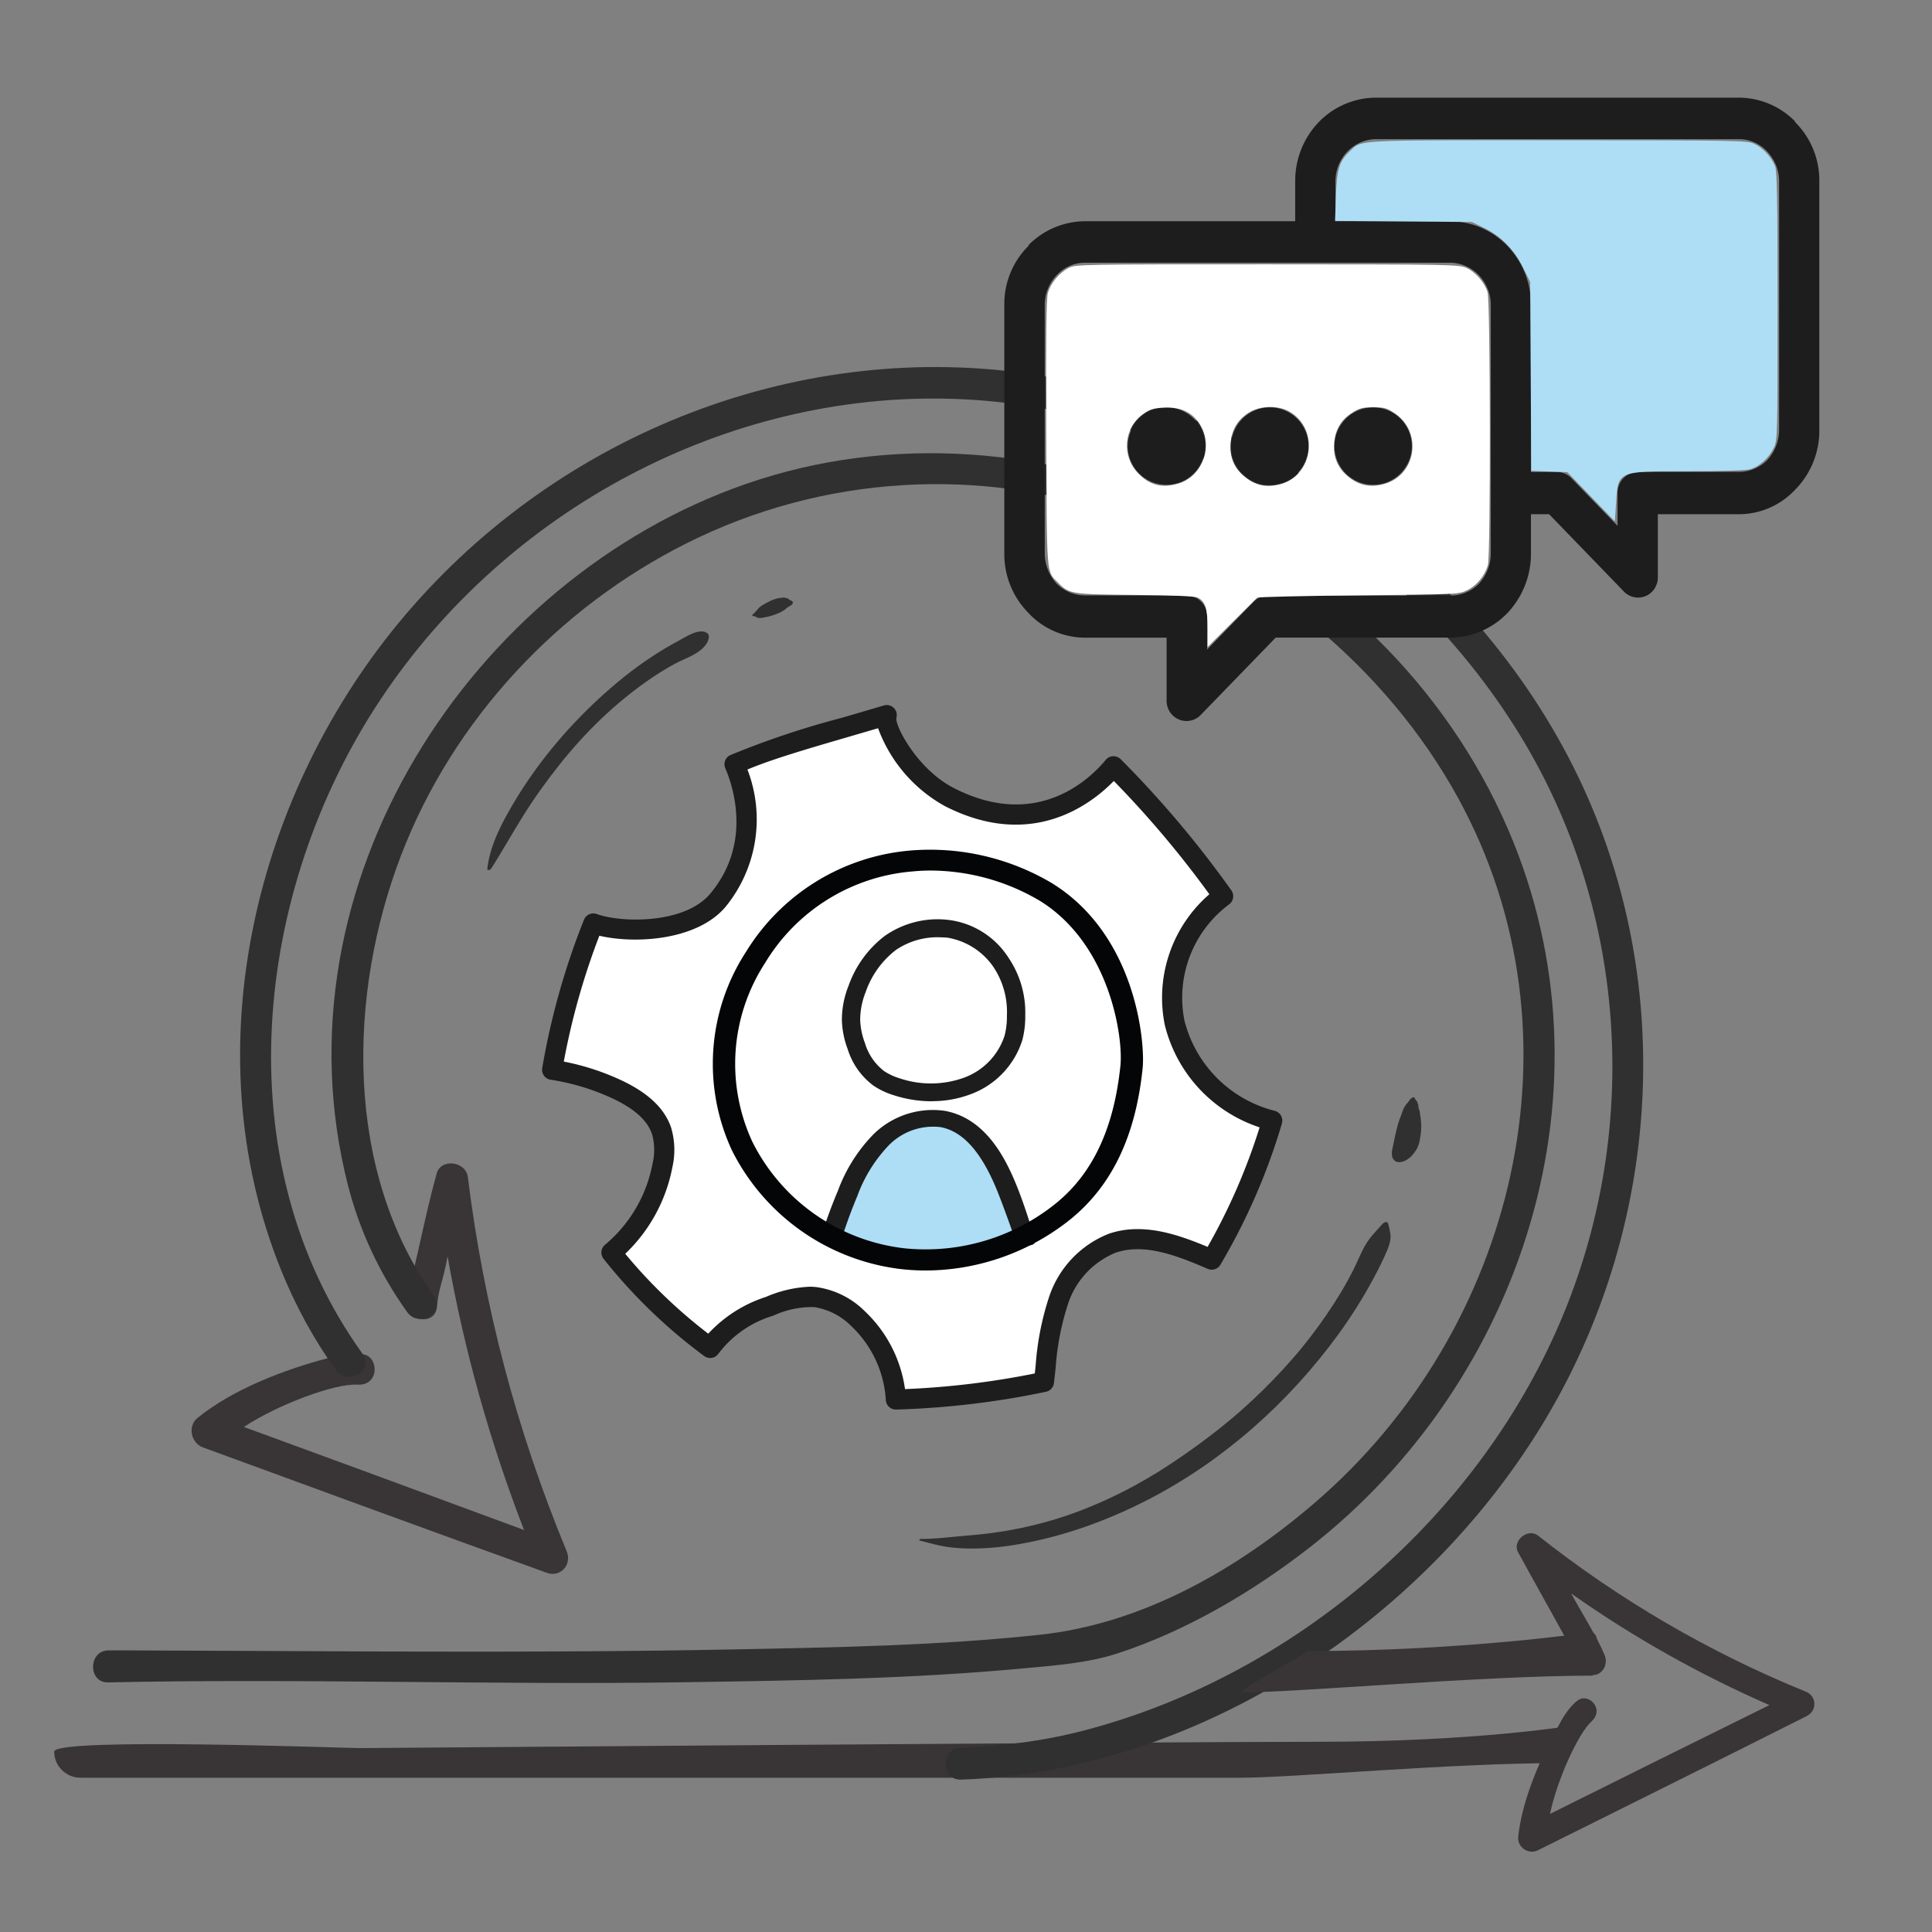 <?xml version="1.0" encoding="UTF-8" standalone="no"?>
<!-- Created with Inkscape (http://www.inkscape.org/) -->

<svg
   width="53mm"
   height="53mm"
   viewBox="0 0 53 53"
   version="1.1"
   id="svg1"
   xml:space="preserve"
   inkscape:version="1.4 (86a8ad7, 2024-10-11)"
   sodipodi:docname="Beratung-Umsetzung.svg"
   xmlns:inkscape="http://www.inkscape.org/namespaces/inkscape"
   xmlns:sodipodi="http://sodipodi.sourceforge.net/DTD/sodipodi-0.dtd"
   xmlns="http://www.w3.org/2000/svg"
   xmlns:svg="http://www.w3.org/2000/svg"><rect x="0" y="0" width="53" height="53" fill="#808080" stroke="none"/><sodipodi:namedview
     id="namedview1"
     pagecolor="#ffffff"
     bordercolor="#666666"
     borderopacity="1.0"
     inkscape:showpageshadow="2"
     inkscape:pageopacity="0.0"
     inkscape:pagecheckerboard="0"
     inkscape:deskcolor="#d1d1d1"
     inkscape:document-units="mm"
     inkscape:zoom="1.0289352"
     inkscape:cx="397.01237"
     inkscape:cy="561.25984"
     inkscape:window-width="2560"
     inkscape:window-height="1351"
     inkscape:window-x="-9"
     inkscape:window-y="-9"
     inkscape:window-maximized="1"
     inkscape:current-layer="layer1" /><defs
     id="defs1"><clipPath
       clipPathUnits="userSpaceOnUse"
       id="clipPath205"><path
         d="M 0,0 H 731.339 V 419.528 H 0 Z"
         transform="translate(-404.066,-295.596)"
         id="path205" /></clipPath><clipPath
       clipPathUnits="userSpaceOnUse"
       id="clipPath328"><path
         d="M 0,0 H 731.339 V 419.528 H 0 Z"
         transform="translate(-387.295,-196.216)"
         id="path328" /></clipPath><clipPath
       clipPathUnits="userSpaceOnUse"
       id="clipPath270"><path
         d="M 0,0 H 731.339 V 419.528 H 0 Z"
         transform="translate(-394.034,-94.009)"
         id="path270" /></clipPath><clipPath
       clipPathUnits="userSpaceOnUse"
       id="clipPath270-3"><path
         d="M 0,0 H 731.339 V 419.528 H 0 Z"
         transform="translate(-394.034,-94.009)"
         id="path270-7" /></clipPath></defs><g
     inkscape:label="Ebene 1"
     inkscape:groupmode="layer"
     id="layer1"><g
       id="g2"
       transform="translate(-94.371,-138.086)"><path
         id="path164"
         d="m 137.529,185.42 c 0,0 -2.653,0.448 -6.98,0.448 -4.327,0 -26.304,0.173 -26.304,0.173 -0.401,0 -8.387,-0.3 -8.387,0.096 0,0.397 0.323,0.717 0.723,0.717 0,0 28.79,9.3e-4 31.767,9.3e-4 1.558,0 5.743,-0.401 8.774,-0.401 0,0 0.806,-1.035 0.406,-1.035"
         style="fill:#393536;fill-opacity:1;fill-rule:nonzero;stroke:none;stroke-width:0.945" /><g
         id="g149"
         transform="matrix(0.709,0,0,0.709,54.996,-143.319)"><path
           id="path150"
           d="m 0,0 c 0.257,-0.064 0.517,-0.142 0.779,-0.183 0.272,-0.043 0.549,-0.052 0.824,-0.05 0.576,0.005 1.154,0.09 1.718,0.211 1.153,0.247 2.279,0.673 3.331,1.217 2.169,1.122 4.073,2.815 5.525,4.817 0.374,0.516 0.713,1.059 1.015,1.623 0.138,0.258 0.271,0.522 0.384,0.794 0.064,0.154 0.116,0.319 0.088,0.488 -0.016,0.1 -0.036,0.196 -0.067,0.292 C 13.574,9.284 13.467,9.222 13.438,9.19 13.263,8.994 13.079,8.811 12.945,8.582 12.808,8.349 12.711,8.089 12.588,7.847 12.531,7.736 12.472,7.625 12.412,7.515 12.381,7.46 12.35,7.405 12.319,7.35 12.278,7.278 12.376,7.446 12.306,7.328 12.284,7.291 12.263,7.255 12.241,7.218 12.107,6.995 11.966,6.776 11.819,6.561 11.664,6.335 11.503,6.113 11.336,5.896 11.253,5.789 11.169,5.683 11.083,5.578 11.068,5.559 11.003,5.481 11.067,5.558 11.048,5.535 11.029,5.512 11.009,5.488 10.96,5.43 10.91,5.372 10.861,5.315 10.485,4.881 10.086,4.469 9.668,4.078 9.565,3.982 9.46,3.887 9.355,3.793 9.343,3.782 9.281,3.727 9.349,3.787 9.164,3.624 9.237,3.689 9.278,3.725 9.212,3.668 9.146,3.611 9.08,3.555 8.856,3.366 8.627,3.183 8.393,3.006 7.924,2.651 7.441,2.312 6.943,2.001 6.014,1.422 4.928,0.906 3.844,0.588 3.242,0.411 2.624,0.283 2.002,0.205 1.678,0.164 1.354,0.143 1.029,0.111 0.694,0.078 0.364,0.042 0.026,0.046 0.011,0.046 -0.024,0.006 0,0"
           style="fill:#303031;fill-opacity:1;fill-rule:nonzero;stroke:none"
           transform="matrix(1.333,0,0,-1.333,91.115,456.509)" /></g><g
         id="g150"
         transform="matrix(0.709,0,0,0.709,54.996,-143.319)"><path
           id="path151"
           d="m 0,0 c -0.04,-0.067 -0.096,-0.119 -0.136,-0.188 0.022,0.031 0.044,0.062 0.065,0.093 -0.065,-0.063 -0.102,-0.139 -0.133,-0.207 -0.017,-0.037 -0.029,-0.083 -0.043,-0.122 -0.002,-0.008 -0.032,-0.082 -0.019,-0.051 -0.054,-0.128 -0.094,-0.266 -0.127,-0.402 -0.028,-0.118 -0.058,-0.236 -0.078,-0.356 -0.025,-0.143 -0.098,-0.335 -0.034,-0.471 0.053,-0.113 0.158,-0.135 0.27,-0.108 0.152,0.037 0.268,0.15 0.362,0.271 -0.307,-0.243 -0.364,-0.302 -0.171,-0.176 0.051,0.036 0.095,0.079 0.132,0.129 0.053,0.064 0.1,0.129 0.134,0.207 0.036,0.082 0.055,0.169 0.069,0.257 0.025,0.148 0.041,0.296 0.028,0.446 -0.005,0.07 -0.011,0.141 -0.024,0.211 C 0.29,-0.435 0.289,-0.434 0.292,-0.464 0.29,-0.451 0.289,-0.438 0.287,-0.425 0.281,-0.384 0.284,-0.332 0.263,-0.298 0.26,-0.291 0.258,-0.284 0.255,-0.276 0.251,-0.298 0.249,-0.293 0.248,-0.264 0.243,-0.239 0.243,-0.212 0.239,-0.187 0.24,-0.152 0.229,-0.121 0.206,-0.096 0.21,-0.103 0.214,-0.111 0.219,-0.118 0.21,-0.062 0.196,-0.038 0.145,-0.012 0.161,-0.029 0.178,-0.046 0.194,-0.063 0.182,-0.027 0.142,-0.002 0.135,0.035 0.123,0.105 0.015,0.025 0,0"
           style="fill:#303031;fill-opacity:1;fill-rule:nonzero;stroke:none"
           transform="matrix(1.333,0,0,-1.333,110.096,439.442)" /></g><g
         id="g151"
         transform="matrix(0.709,0,0,0.709,54.996,-143.319)"><path
           id="path152"
           d="M 0,0 C 0.307,0.491 0.594,0.995 0.899,1.488 1.226,2.015 1.587,2.52 1.972,3.004 2.715,3.941 3.573,4.777 4.542,5.452 4.809,5.638 5.046,5.787 5.327,5.939 5.632,6.104 6.025,6.209 6.235,6.507 6.283,6.576 6.361,6.749 6.271,6.822 6.052,7.001 5.628,6.709 5.419,6.598 5.138,6.449 4.866,6.283 4.601,6.107 4.069,5.753 3.572,5.345 3.101,4.91 2.142,4.021 1.287,2.991 0.619,1.852 0.284,1.281 -0.035,0.673 -0.118,0.002 -0.129,-0.086 -0.028,-0.045 0,0"
           style="fill:#303031;fill-opacity:1;fill-rule:nonzero;stroke:none"
           transform="matrix(1.333,0,0,-1.333,74.549,430.503)" /></g><g
         id="g152"
         transform="matrix(0.709,0,0,0.709,54.996,-143.319)"><path
           id="path153"
           d="M 0,0 C 0.017,0 0.038,0.003 0.055,0 0.048,0.007 0.041,0.014 0.035,0.021 0.047,-0.006 0.063,-0.017 0.09,-0.024 c 0.028,-0.007 0.046,-0.029 0.087,-0.031 0.071,-0.004 0.154,0.022 0.224,0.033 0.066,0.01 0.136,0.033 0.2,0.054 C 0.65,0.048 0.699,0.07 0.747,0.089 0.694,0.068 0.793,0.107 0.804,0.113 0.85,0.138 0.889,0.17 0.927,0.207 0.892,0.181 0.858,0.156 0.823,0.13 0.859,0.148 0.896,0.166 0.929,0.19 0.949,0.206 0.969,0.224 0.988,0.241 1.001,0.256 1.003,0.258 0.993,0.245 1.037,0.278 1.087,0.296 1.129,0.333 1.144,0.346 1.171,0.389 1.157,0.411 1.145,0.43 1.137,0.438 1.116,0.447 1.103,0.452 1.066,0.474 1.055,0.475 1.046,0.48 1.046,0.478 1.058,0.468 1.07,0.453 1.069,0.455 1.057,0.473 1.046,0.491 1.042,0.495 1.024,0.506 0.992,0.525 0.956,0.526 0.92,0.53 0.946,0.52 0.972,0.51 0.998,0.499 0.959,0.542 0.907,0.543 0.855,0.536 0.808,0.53 0.756,0.527 0.709,0.515 0.618,0.491 0.518,0.453 0.436,0.407 0.338,0.353 0.224,0.302 0.151,0.214 0.128,0.189 0.124,0.183 0.138,0.195 0.132,0.189 0.125,0.183 0.119,0.176 0.104,0.162 0.089,0.148 0.076,0.132 0.064,0.119 0.055,0.105 0.048,0.09 0.043,0.079 0.043,0.08 0.05,0.092 0.06,0.107 0.056,0.106 0.039,0.09 0.029,0.081 0.018,0.073 0.008,0.064 -0.006,0.053 -0.039,0 0,0"
           style="fill:#303031;fill-opacity:1;fill-rule:nonzero;stroke:none"
           transform="matrix(1.333,0,0,-1.333,84.668,420.744)" /></g><g
         id="g159"
         transform="matrix(0.709,0,0,0.709,54.996,-143.319)"><path
           id="path160"
           d="m 0,0 c 0.048,0.564 0.157,0.649 0.309,1.461 0.478,-2.703 1.218,-5.349 2.218,-7.939 -2.708,1.004 -5.419,1.998 -8.131,2.991 0.99,0.655 2.652,1.269 3.294,1.228 0.641,-0.041 0.631,0.796 0.179,0.88 -0.452,0.085 -1.035,-0.111 -1.035,-0.111 -1.246,-0.325 -2.769,-0.904 -3.791,-1.741 -0.275,-0.224 -0.197,-0.717 0.162,-0.849 3.327,-1.219 6.653,-2.439 9.985,-3.641 0.396,-0.143 0.736,0.238 0.575,0.627 C 2.308,-3.576 1.36,0.029 0.897,3.762 0.839,4.231 0.115,4.315 -0.008,3.873 -0.364,2.589 -0.6,1.235 -0.855,0.411 -1.111,-0.413 -0.053,-0.624 0,0"
           style="fill:#393536;fill-opacity:1;fill-rule:nonzero;stroke:none"
           transform="matrix(1.333,0,0,-1.333,72.443,447.468)" /></g><g
         id="g160"
         transform="matrix(0.709,0,0,0.709,54.996,-143.319)"><path
           id="path161"
           d="m 0,0 c -0.195,0.472 -0.644,1.185 -0.967,1.777 1.8,-1.269 3.719,-2.349 5.754,-3.24 -2.125,-1.047 -4.247,-2.102 -6.368,-3.158 0.2,0.972 0.811,2.323 1.204,2.684 0.392,0.361 -0.085,0.837 -0.394,0.614 -0.308,-0.222 -0.532,-0.684 -0.532,-0.684 -0.535,-0.936 -1.085,-2.183 -1.202,-3.278 -0.031,-0.294 0.291,-0.532 0.572,-0.392 2.603,1.295 5.206,2.588 7.803,3.896 0.309,0.155 0.29,0.579 -0.022,0.706 C 3.025,0.077 0.446,1.583 -1.926,3.455 -2.224,3.69 -2.688,3.304 -2.509,2.976 -1.99,2.023 -1.042,0.351 -0.724,-0.276 -0.407,-0.904 0.195,-0.471 0,0"
           style="fill:#393536;fill-opacity:1;fill-rule:nonzero;stroke:none"
           transform="matrix(1.333,0,0,-1.333,117.617,460.928)" /></g><g
         id="g161"
         transform="matrix(0.709,0,0,0.709,54.996,-143.319)"><g
           id="g3821"><g
             id="g3824"><path
               id="path162"
               d="m 0,0 c -4.038,5.609 -3.155,13.472 0.528,19.002 3.684,5.534 10.076,8.915 16.584,8.717 6.635,-0.201 13.222,-4.2 16.661,-10.057 2.905,-4.948 3.286,-11.078 1.129,-16.404 -2.42,-5.976 -7.88,-10.599 -13.941,-12.187 -1.179,-0.308 -2.379,-0.463 -3.593,-0.503 -0.578,-0.018 -0.58,-0.947 0,-0.928 7.037,0.228 13.938,4.862 17.364,11.155 2.89,5.311 3.272,11.785 0.831,17.353 C 32.74,22.584 26.31,27.348 19.584,28.41 12.786,29.483 5.763,26.77 1.236,21.441 -3.102,16.335 -4.955,8.869 -2.375,2.455 -1.956,1.414 -1.429,0.437 -0.777,-0.468 -0.435,-0.943 0.346,-0.48 0,0"
               style="fill:#303031;fill-opacity:1;fill-rule:nonzero;stroke:none"
               transform="matrix(1.333,0,0,-1.333,69.564,449.285)" /></g></g></g><g
         id="g162"
         transform="matrix(0.709,0,0,0.709,54.996,-143.319)"><path
           id="path163"
           d="m 0,0 c -2.596,3.627 -2.509,8.737 -0.951,12.794 1.52,3.962 4.584,7.195 8.28,9.05 3.943,1.979 8.525,2.261 12.669,0.786 3.996,-1.424 7.64,-4.364 9.731,-8.178 3.799,-6.929 1.627,-15.481 -4.155,-20.451 -2.274,-1.955 -5.021,-3.52 -7.993,-3.837 -2.952,-0.316 -5.937,-0.367 -8.903,-0.425 -5.853,-0.114 -11.705,-0.045 -17.558,-0.028 -0.193,10e-4 -0.386,0.003 -0.579,-10e-4 -0.578,-0.013 -0.58,-0.941 0,-0.928 5.582,0.12 11.174,-0.079 16.758,0.005 3.274,0.05 6.563,0.097 9.826,0.403 0.902,0.085 1.853,0.151 2.722,0.435 1.984,0.648 3.91,1.78 5.565,3.068 6.185,4.816 8.994,13.365 5.771,20.841 C 27.551,21.96 17.504,26.499 9.061,23.57 1.108,20.812 -4.713,11.946 -2.499,3.228 -2.159,1.89 -1.572,0.643 -0.777,-0.468 -0.437,-0.944 0.345,-0.481 0,0"
           style="fill:#303031;fill-opacity:1;fill-rule:nonzero;stroke:none"
           transform="matrix(1.333,0,0,-1.333,72.325,447.046)" /></g><g
         id="g164"
         transform="matrix(0.709,0,0,0.709,54.996,-143.319)"><path
           id="path165"
           d="m 0,0 c 0,0 -3.658,-0.545 -8.236,-0.545 -0.406,-0.328 -1.511,-0.841 -1.903,-1.201 1.648,0 6.998,0.487 10.205,0.487 C 0.066,-1.259 0.423,0 0,0"
           style="fill:#393536;fill-opacity:1;fill-rule:nonzero;stroke:none"
           transform="matrix(1.333,0,0,-1.333,117.076,460.06)" /></g><g
         id="g1"
         transform="translate(0,23.456)"><path
           id="Pfad_333960"
           data-name="Pfad 333960"
           d="m 136.369,129.825 a 2.365,2.365 0 0 1 -0.641,1.618 2.205,2.205 0 0 1 -1.575,0.679 h -4.787 l -2.056,2.121 a 0.541,0.541 0 0 1 -0.78,0 0.567,0.567 0 0 1 -0.156,-0.419 v -1.701 h -2.235 a 2.127,2.127 0 0 1 -1.556,-0.679 2.292,2.292 0 0 1 -0.661,-1.619 v -6.85 a 2.244,2.244 0 0 1 0.661,-1.598 l 0.019,-0.04 a 2.197,2.197 0 0 1 1.537,-0.638 h 10.013 a 2.206,2.206 0 0 1 1.575,0.68 2.314,2.314 0 0 1 0.641,1.598 z m -2.217,-7.989 h -10.013 a 1.055,1.055 0 0 0 -0.758,0.32 l -0.02,0.02 a 1.189,1.189 0 0 0 -0.33,0.8 v 6.85 a 1.238,1.238 0 0 0 0.33,0.819 1.107,1.107 0 0 0 0.78,0.319 h 2.779 a 0.573,0.573 0 0 1 0.567,0.58 v 0.904 l 1.263,-1.299 a 0.562,0.562 0 0 1 0.409,-0.181 h 4.997 a 1.105,1.105 0 0 0 0.78,-0.319 1.234,1.234 0 0 0 0.331,-0.819 v -6.855 a 1.185,1.185 0 0 0 -0.331,-0.8 1.124,1.124 0 0 0 -0.78,-0.34"
           fill="#1d1d1d"
           style="stroke-width:0.709" /><path
           id="Pfad_333961"
           data-name="Pfad 333961"
           d="m 135.641,127.578 h 1.44 a 0.559,0.559 0 0 1 0.407,0.179 l 1.257,1.299 v -0.902 a 0.571,0.571 0 0 1 0.561,-0.579 h 2.768 a 1.094,1.094 0 0 0 0.774,-0.32 1.237,1.237 0 0 0 0.329,-0.817 v -6.852 a 1.184,1.184 0 0 0 -0.329,-0.799 l -0.019,-0.021 a 1.055,1.055 0 0 0 -0.755,-0.319 h -9.965 a 1.115,1.115 0 0 0 -0.775,0.34 1.189,1.189 0 0 0 -0.329,0.799 v 1.569 h -1.103 v -1.569 a 2.321,2.321 0 0 1 0.638,-1.598 2.197,2.197 0 0 1 1.569,-0.679 h 9.967 a 2.178,2.178 0 0 1 1.526,0.638 l 0.02,0.039 a 2.255,2.255 0 0 1 0.658,1.598 v 6.855 a 2.304,2.304 0 0 1 -0.658,1.619 2.119,2.119 0 0 1 -1.549,0.679 h -2.223 v 1.701 a 0.567,0.567 0 0 1 -0.155,0.42 0.537,0.537 0 0 1 -0.775,0 l -2.052,-2.121 h -1.227 z"
           fill="#1d1d1d"
           style="stroke-width:0.709" /><circle
           id="Ellipse_727"
           data-name="Ellipse 727"
           cx="126.37"
           cy="126.868"
           r="1.063"
           fill="#1d1d1d"
           style="stroke-width:0.709" /><circle
           id="Ellipse_728"
           data-name="Ellipse 728"
           cx="129.205"
           cy="126.868"
           r="1.063"
           fill="#1d1d1d"
           style="stroke-width:0.709" /><circle
           id="Ellipse_729"
           data-name="Ellipse 729"
           cx="132.04"
           cy="126.868"
           r="1.063"
           fill="#1d1d1d"
           style="stroke-width:0.709" /><path
           style="fill:#ffffff;fill-opacity:1;stroke:none;stroke-width:0.193"
           d="m 127.499,131.876 c -2.7e-4,-0.55 -0.061,-0.745 -0.267,-0.849 -0.083,-0.042 -0.616,-0.066 -1.72,-0.076 -1.746,-0.017 -1.809,-0.026 -2.107,-0.328 -0.336,-0.339 -0.316,-0.099 -0.333,-4.098 -0.011,-2.611 0.002,-3.698 0.044,-3.852 0.075,-0.272 0.312,-0.56 0.568,-0.691 0.195,-0.099 0.326,-0.102 5.452,-0.101 4.998,0.001 5.262,0.006 5.462,0.097 0.252,0.114 0.502,0.403 0.582,0.672 0.076,0.253 0.084,7.22 0.008,7.482 -0.083,0.288 -0.305,0.56 -0.562,0.686 -0.238,0.117 -0.255,0.118 -2.983,0.144 -1.509,0.014 -2.763,0.044 -2.786,0.065 -0.024,0.022 -0.339,0.335 -0.701,0.697 l -0.658,0.657 z m -0.795,-3.982 c 0.589,-0.175 0.907,-0.876 0.663,-1.46 -0.185,-0.442 -0.542,-0.651 -1.062,-0.622 -0.287,0.016 -0.39,0.048 -0.567,0.173 -0.548,0.387 -0.608,1.167 -0.128,1.647 0.316,0.316 0.646,0.395 1.094,0.262 z m 2.781,0.019 c 0.918,-0.231 1.084,-1.524 0.256,-1.993 -0.315,-0.179 -0.806,-0.165 -1.115,0.031 -0.3,0.19 -0.456,0.446 -0.493,0.805 -0.039,0.377 0.082,0.692 0.355,0.926 0.302,0.259 0.608,0.33 0.997,0.231 z m 2.835,7.8e-4 c 0.897,-0.226 1.091,-1.42 0.317,-1.943 -0.219,-0.148 -0.289,-0.168 -0.593,-0.168 -0.292,0 -0.382,0.023 -0.579,0.149 -0.3,0.19 -0.456,0.446 -0.493,0.805 -0.039,0.377 0.082,0.692 0.355,0.926 0.301,0.258 0.608,0.329 0.994,0.232 z"
           id="path1" /><path
           style="fill:#aedef6;fill-opacity:1;stroke:none;stroke-width:0.193"
           d="m 138.019,128.258 -0.651,-0.675 -0.495,-0.018 -0.495,-0.018 -0.015,-2.591 -0.015,-2.591 -0.196,-0.397 c -0.242,-0.49 -0.603,-0.857 -1.063,-1.082 l -0.34,-0.166 -1.877,-0.015 -1.877,-0.015 0.024,-0.681 c 0.026,-0.745 0.092,-0.955 0.385,-1.233 0.332,-0.315 0.042,-0.3 5.705,-0.298 4.909,0.001 5.185,0.006 5.383,0.096 0.231,0.105 0.467,0.356 0.573,0.611 0.056,0.134 0.07,0.874 0.07,3.841 0,3.609 -0.002,3.679 -0.107,3.895 -0.133,0.276 -0.399,0.512 -0.653,0.583 -0.116,0.032 -0.812,0.054 -1.709,0.054 -1.935,3.6e-4 -1.906,-0.013 -1.963,0.879 l -0.032,0.496 z"
           id="path2" /></g><g
         id="Gruppe_35449"
         data-name="Gruppe 35449"
         transform="matrix(0.282,0,0,0.282,109.242,157.426)"><path
           id="Pfad_333970"
           data-name="Pfad 333970"
           d="m 4.37,20.644 c 2.652,0.946 9.3,1.088 12.119,-2.264 a 12.544,12.544 0 0 0 1.62,-13.231 c 3.133,-1.5 9.011,-3.037 14.806,-4.782 -0.385,1.387 2.371,6.07 6.085,7.976 8.479,4.344 14.148,-0.77 15.971,-3 a 100.474,100.474 0 0 1 10.669,12.647 12.3,12.3 0 0 0 -4.726,12.29 13.1,13.1 0 0 0 9.5,9.537 59.568,59.568 0 0 1 -5.883,13.52 c -3.079,-1.328 -6.522,-2.681 -9.695,-1.588 a 9.08,9.08 0 0 0 -5.204,5.551 33.965,33.965 0 0 0 -1.425,7.936 82.2,82.2 0 0 1 -14.4,1.711 11.782,11.782 0 0 0 -3.678,-7.859 7.341,7.341 0 0 0 -4.189,-2.1 9.851,9.851 0 0 0 -4.41,0.9 11.265,11.265 0 0 0 -5.787,4.052 50.859,50.859 0 0 1 -9.6,-9.281 14.486,14.486 0 0 0 4.957,-8.49 6.813,6.813 0 0 0 -0.072,-3.282 c -0.6,-1.9 -2.392,-3.159 -4.186,-4.026 a 23.141,23.141 0 0 0 -6.476,-1.991 69.956,69.956 0 0 1 4,-14.226"
           transform="translate(0.613,0.614)"
           fill="#ffffff" /><path
           id="Pfad_333971"
           data-name="Pfad 333971"
           d="M 71.882,39.948 A 0.982,0.982 0 0 0 71.275,39.48 12.106,12.106 0 0 1 62.486,30.686 11.32,11.32 0 0 1 66.825,19.4 0.988,0.988 0 0 0 67.055,18.037 101.116,101.116 0 0 0 56.286,5.272 1,1 0 0 0 55.543,4.983 0.974,0.974 0 0 0 54.829,5.341 c -1.4,1.7 -6.573,6.939 -14.766,2.742 C 36.454,6.236 34.281,1.924 34.468,1.246 a 0.977,0.977 0 0 0 -1.224,-1.2 C 32.055,0.4 30.863,0.749 29.689,1.091 l -0.5,0.147 A 84.107,84.107 0 0 0 18.3,4.879 0.977,0.977 0 0 0 17.824,6.154 c 0.7,1.617 2.665,7.279 -1.473,12.21 -2.473,2.94 -8.588,2.847 -11.039,1.97 a 0.978,0.978 0 0 0 -1.24,0.564 70.986,70.986 0 0 0 -4.058,14.423 0.976,0.976 0 0 0 0.815,1.131 22.136,22.136 0 0 1 6.2,1.906 c 2.053,0.992 3.258,2.117 3.681,3.44 a 5.707,5.707 0 0 1 0.037,2.809 13.542,13.542 0 0 1 -4.622,7.9 0.976,0.976 0 0 0 -0.155,1.353 51.783,51.783 0 0 0 9.786,9.462 0.983,0.983 0 0 0 1.417,-0.241 10.368,10.368 0 0 1 5.317,-3.675 8.965,8.965 0 0 1 3.964,-0.837 6.5,6.5 0 0 1 3.617,1.844 10.791,10.791 0 0 1 3.368,7.2 0.977,0.977 0 0 0 0.978,0.925 h 0.024 a 82.478,82.478 0 0 0 14.576,-1.729 0.989,0.989 0 0 0 0.775,-0.845 c 0.056,-0.486 0.112,-0.97 0.163,-1.449 a 25.8,25.8 0 0 1 1.208,-6.257 8.112,8.112 0 0 1 4.608,-4.969 c 2.756,-0.954 5.827,0.2 8.987,1.564 a 0.979,0.979 0 0 0 1.227,-0.4 60.882,60.882 0 0 0 5.985,-13.747 1,1 0 0 0 -0.088,-0.759 M 12.58,41.2 c -0.6,-1.863 -2.133,-3.371 -4.7,-4.611 a 23.842,23.842 0 0 0 -5.768,-1.9 69.18,69.18 0 0 1 3.459,-12.243 c 3.44,0.813 9.51,0.481 12.282,-2.82 A 13.454,13.454 0 0 0 19.976,6.277 c 2.392,-1.008 5.979,-2.053 9.767,-3.157 0.965,-0.283 1.949,-0.569 2.94,-0.861 a 14.307,14.307 0 0 0 6.487,7.57 C 47.528,14.114 53.305,9.76 55.617,7.391 A 98.393,98.393 0 0 1 64.911,18.409 13.327,13.327 0 0 0 60.57,31.1 14,14 0 0 0 69.8,41.087 59.221,59.221 0 0 1 64.74,52.714 C 61.781,51.476 58.394,50.319 55.133,51.436 A 9.968,9.968 0 0 0 49.325,57.568 27.436,27.436 0 0 0 48.01,64.3 c -0.027,0.238 -0.053,0.481 -0.08,0.727 a 80.624,80.624 0 0 1 -12.625,1.523 12.869,12.869 0 0 0 -3.9,-7.567 8.293,8.293 0 0 0 -4.763,-2.363 6.264,6.264 0 0 0 -0.631,-0.029 11.9,11.9 0 0 0 -4.226,0.986 13.082,13.082 0 0 0 -5.621,3.582 49.894,49.894 0 0 1 -8.075,-7.773 15.693,15.693 0 0 0 4.587,-8.425 7.564,7.564 0 0 0 -0.1,-3.758"
           fill="#1d1d1d" /><rect
           id="Rechteck_2004"
           data-name="Rechteck 2004"
           width="72.01"
           height="68.538"
           transform="translate(0.001)"
           fill="none"
           x="0"
           y="0" /><g
           id="Gruppe_35450"
           data-name="Gruppe 35450"
           transform="translate(27.096,20.868)"><path
             id="Pfad_333179"
             data-name="Pfad 333179"
             d="m 61.5,10.765 a 7.714,7.714 0 0 0 -4.756,1.326 9.423,9.423 0 0 0 -3.149,4.38 7.845,7.845 0 0 0 -0.582,2.967 7.636,7.636 0 0 0 0.5,2.41 5.764,5.764 0 0 0 2,2.913 6.027,6.027 0 0 0 1.608,0.75 10.23,10.23 0 0 0 6.708,-0.041 6.974,6.974 0 0 0 4.3,-4.409 7.8,7.8 0 0 0 0.245,-2.1 8.458,8.458 0 0 0 -1.41,-5.092 7.3,7.3 0 0 0 -4.82,-3.069 6.444,6.444 0 0 0 -0.648,-0.032"
             transform="translate(-49.701,-9.561)"
             fill="#ffffff" /><path
             id="Pfad_333180"
             data-name="Pfad 333180"
             d="m 69.714,40.532 c -0.58,-1.965 -1.953,-3.964 -2.8,-6.194 -0.923,-2.434 -2.383,-5.192 -5.343,-5.76 a 6.716,6.716 0 0 0 -5.483,1.655 12.537,12.537 0 0 0 -2.972,4.437 44.228,44.228 0 0 0 -2.258,5.352 c 1.762,0.829 12.682,3.271 18.856,0.51 z"
             transform="translate(-49.701,-9)"
             fill="#aedef6" /><path
             id="Pfad_333181"
             data-name="Pfad 333181"
             d="m 68.732,40.479 c 0,0 -1.206,-3.517 -1.979,-5.361 -1.5,-3.569 -3.262,-5.5 -5.4,-5.894 a 6.044,6.044 0 0 0 -4.979,1.728 14.132,14.132 0 0 0 -3.1,4.97 c -0.521,1.237 -0.991,2.5 -1.506,4.078 A 5.153,5.153 0 0 1 49.7,40.033 48.225,48.225 0 0 1 51.389,35.4 15.49,15.49 0 0 1 54.87,29.894 8.229,8.229 0 0 1 61.8,27.645 c 3.815,0.711 5.729,4.307 6.838,6.95 0.769,1.833 1.469,4.118 1.879,5.4 0.41,1.282 -1.785,0.484 -1.785,0.484 z"
             transform="translate(-49.701,-9.03)"
             fill="#1d1d1d" /><path
             id="Pfad_333182"
             data-name="Pfad 333182"
             d="m 60.513,27.28 a 11.992,11.992 0 0 1 -3.713,-0.594 7.343,7.343 0 0 1 -1.965,-0.932 7.006,7.006 0 0 1 -2.5,-3.541 8.766,8.766 0 0 1 -0.566,-2.769 8.9,8.9 0 0 1 0.649,-3.4 10.493,10.493 0 0 1 3.5,-4.834 8.951,8.951 0 0 1 6.3,-1.563 8.089,8.089 0 0 1 5.749,3.654 9.483,9.483 0 0 1 1.639,5.648 8.863,8.863 0 0 1 -0.29,2.4 8.255,8.255 0 0 1 -5.062,5.259 10.546,10.546 0 0 1 -3.744,0.662 m 0.926,-15.936 a 7.169,7.169 0 0 0 -4.419,1.232 8.768,8.768 0 0 0 -2.927,4.069 7.3,7.3 0 0 0 -0.54,2.758 7.081,7.081 0 0 0 0.467,2.24 5.352,5.352 0 0 0 1.856,2.707 5.645,5.645 0 0 0 1.494,0.7 9.511,9.511 0 0 0 6.233,-0.038 6.481,6.481 0 0 0 3.994,-4.1 7.289,7.289 0 0 0 0.228,-1.953 7.866,7.866 0 0 0 -1.31,-4.733 6.786,6.786 0 0 0 -4.474,-2.852 q -0.3,-0.029 -0.6,-0.029"
             transform="translate(-49.701,-9.598)"
             fill="#1d1d1d" /></g><path
           id="Pfad_333973"
           data-name="Pfad 333973"
           d="M 33.019,3.288 A 23.234,23.234 0 0 0 19.277,0.092 20.814,20.814 0 0 0 3.238,9.945 19.991,19.991 0 0 0 1.871,29.28 21.2,21.2 0 0 0 18.326,40.817 21.524,21.524 0 0 0 20.709,40.951 22.634,22.634 0 0 0 34.894,35.89 c 3.98,-3.283 6.249,-8.069 6.924,-14.629 0.245,-2.334 -0.557,-12.862 -8.8,-17.973 m 6.636,17.748 c -0.628,6.04 -2.652,10.4 -6.189,13.315 A 20.19,20.19 0 0 1 18.584,38.785 18.968,18.968 0 0 1 3.86,28.448 18.018,18.018 0 0 1 5.1,11.015 18.5,18.5 0 0 1 19.52,2.124 c 0.54,-0.054 1.1,-0.08 1.672,-0.08 A 21,21 0 0 1 31.836,5 c 6.786,4.212 8.106,13.234 7.819,16.041"
           transform="translate(16.604,14.06)"
           fill="#040506" /></g></g></g></svg>
